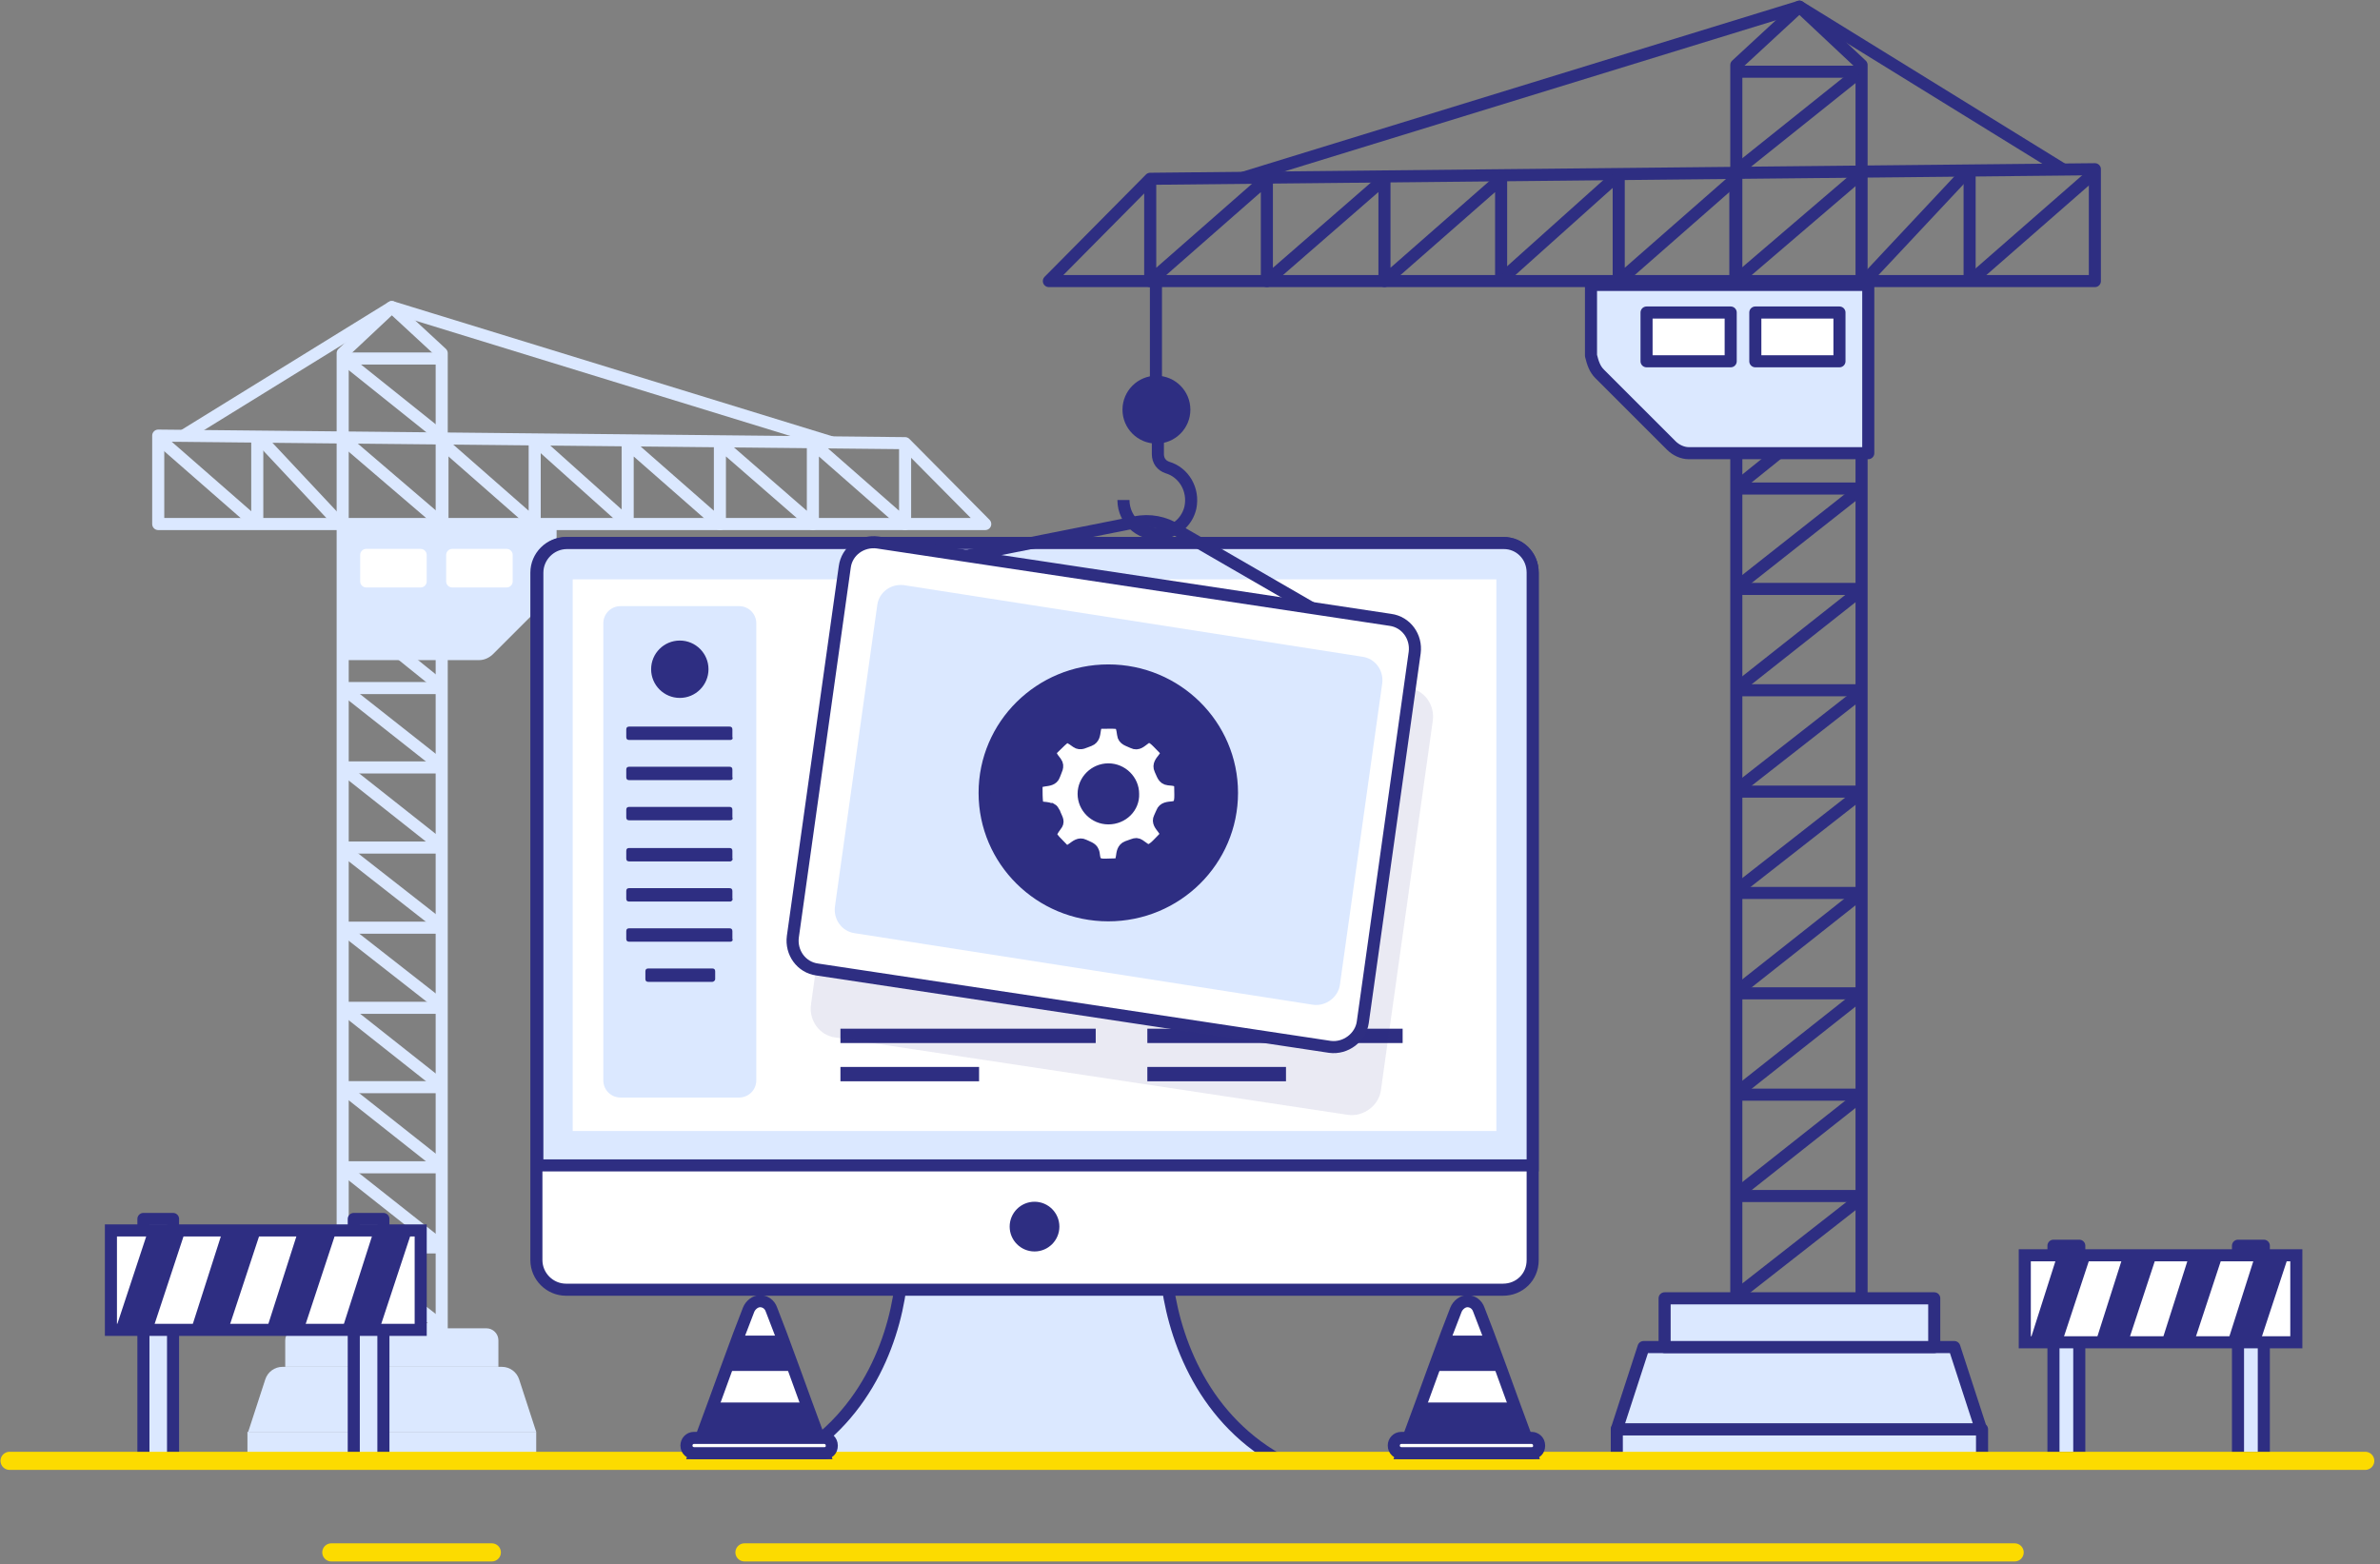 <svg width="394" height="259" viewBox="0 0 394 259" fill="none" xmlns="http://www.w3.org/2000/svg">
<rect x="0" y="0" width="394" height="259" fill="#808080" stroke="none"/>
<path d="M40.963 237.057H88.768V240.937H40.963V237.057Z" fill="#DBE8FF"/>
<path d="M43.918 228.366C44.32 227.131 45.471 226.295 46.77 226.295H83.085C84.384 226.295 85.536 227.131 85.938 228.366L88.768 237.057H41.088L43.918 228.366Z" fill="#DBE8FF"/>
<path d="M26.195 72.119V86.76H163.102L149.836 73.37L26.195 72.119Z" stroke="#DBE8FF" stroke-width="2" stroke-miterlimit="10" stroke-linejoin="round"/>
<path d="M103.908 86.76V73.37L119.176 86.76V73.37L134.569 86.76V73.37L149.836 86.76V73.871V73.37" stroke="#DBE8FF" stroke-width="2" stroke-miterlimit="10" stroke-linejoin="round"/>
<path d="M42.59 86.761V72.369" stroke="#DBE8FF" stroke-width="2" stroke-miterlimit="10" stroke-linejoin="round"/>
<path d="M88.516 73.37V86.76L73.248 73.37" stroke="#DBE8FF" stroke-width="2" stroke-miterlimit="10" stroke-linejoin="round"/>
<path d="M73.248 73.37V86.76" stroke="#DBE8FF" stroke-width="2" stroke-miterlimit="10" stroke-linejoin="round"/>
<path d="M56.729 220.037H73.123V58.478L64.864 50.844L56.729 58.478V220.037Z" stroke="#DBE8FF" stroke-width="2" stroke-miterlimit="10" stroke-linejoin="round"/>
<path d="M73.123 59.354H56.729" stroke="#DBE8FF" stroke-width="2" stroke-miterlimit="10"/>
<path d="M73.123 100.651H56.729" stroke="#DBE8FF" stroke-width="2" stroke-miterlimit="10" stroke-linejoin="round"/>
<path d="M73.123 113.916H56.729" stroke="#DBE8FF" stroke-width="2" stroke-miterlimit="10"/>
<path d="M73.123 127.057H56.729" stroke="#DBE8FF" stroke-width="2" stroke-miterlimit="10"/>
<path d="M73.123 140.322H56.729" stroke="#DBE8FF" stroke-width="2" stroke-miterlimit="10"/>
<path d="M73.123 153.587H56.729" stroke="#DBE8FF" stroke-width="2" stroke-miterlimit="10"/>
<path d="M73.123 166.852H56.729" stroke="#DBE8FF" stroke-width="2" stroke-miterlimit="10"/>
<path d="M73.123 179.992H56.729" stroke="#DBE8FF" stroke-width="2" stroke-miterlimit="10"/>
<path d="M73.123 193.257H56.729" stroke="#DBE8FF" stroke-width="2" stroke-miterlimit="10"/>
<path d="M73.123 206.522H56.729" stroke="#DBE8FF" stroke-width="2" stroke-miterlimit="10"/>
<path d="M137.697 73.245L64.864 50.844L30.2 72.244" stroke="#DBE8FF" stroke-width="2" stroke-miterlimit="10" stroke-linejoin="round"/>
<path d="M73.248 86.76L56.729 72.619" stroke="#DBE8FF" stroke-width="2" stroke-miterlimit="10" stroke-linejoin="round"/>
<path d="M57.23 87.261L72.748 100.151" stroke="#DBE8FF" stroke-width="2" stroke-miterlimit="10" stroke-linejoin="round"/>
<path d="M57.23 59.605L72.873 72.119" stroke="#DBE8FF" stroke-width="2" stroke-miterlimit="10" stroke-linejoin="round"/>
<path d="M43.089 72.619L56.103 86.51" stroke="#DBE8FF" stroke-width="2" stroke-miterlimit="10" stroke-linejoin="round"/>
<path d="M42.213 86.51L26.32 72.619" stroke="#DBE8FF" stroke-width="2" stroke-miterlimit="10" stroke-linejoin="round"/>
<path d="M89.017 73.245L103.408 86.134" stroke="#DBE8FF" stroke-width="2" stroke-miterlimit="10" stroke-linejoin="round"/>
<path d="M57.355 101.027L72.748 113.416" stroke="#DBE8FF" stroke-width="2" stroke-miterlimit="10" stroke-linejoin="round"/>
<path d="M57.355 114.417L72.748 126.556" stroke="#DBE8FF" stroke-width="2" stroke-miterlimit="10" stroke-linejoin="round"/>
<path d="M57.23 127.557L72.748 139.821" stroke="#DBE8FF" stroke-width="2" stroke-miterlimit="10" stroke-linejoin="round"/>
<path d="M57.23 140.947L72.748 153.086" stroke="#DBE8FF" stroke-width="2" stroke-miterlimit="10" stroke-linejoin="round"/>
<path d="M57.23 154.087L72.748 166.226" stroke="#DBE8FF" stroke-width="2" stroke-miterlimit="10" stroke-linejoin="round"/>
<path d="M57.23 167.227L72.748 179.491" stroke="#DBE8FF" stroke-width="2" stroke-miterlimit="10" stroke-linejoin="round"/>
<path d="M57.23 180.493L72.748 192.757" stroke="#DBE8FF" stroke-width="2" stroke-miterlimit="10" stroke-linejoin="round"/>
<path d="M57.23 193.757L72.748 206.021" stroke="#DBE8FF" stroke-width="2" stroke-miterlimit="10" stroke-linejoin="round"/>
<path d="M57.23 207.147L72.748 219.286" stroke="#DBE8FF" stroke-width="2" stroke-miterlimit="10" stroke-linejoin="round"/>
<path d="M49.219 219.913H80.51C81.614 219.913 82.51 220.808 82.51 221.913V226.295H47.219V221.913C47.219 220.808 48.115 219.913 49.219 219.913Z" fill="#DBE8FF"/>
<path d="M91.018 98.9L81.632 108.285C81.007 108.911 80.131 109.286 79.38 109.286H55.853V87.261H92.144V96.522C91.894 97.523 91.644 98.274 91.018 98.9Z" fill="#DBE8FF"/>
<path d="M69.638 97.259L60.625 97.259C60.073 97.259 59.625 96.811 59.625 96.259L59.625 91.876C59.625 91.324 60.073 90.876 60.625 90.876L69.638 90.876C70.19 90.876 70.638 91.324 70.638 91.876L70.638 96.259C70.638 96.811 70.19 97.259 69.638 97.259Z" fill="white"/>
<path d="M83.874 97.258L74.861 97.258C74.309 97.258 73.861 96.811 73.861 96.258L73.861 91.876C73.861 91.324 74.309 90.876 74.861 90.876L83.874 90.876C84.426 90.876 84.874 91.324 84.874 91.876L84.874 96.258C84.874 96.811 84.426 97.258 83.874 97.258Z" fill="white"/>
<path d="M28.649 201.811H23.742V241.857H28.649V201.811Z" fill="#DBE8FF" stroke="#2E2E82" stroke-width="2" stroke-miterlimit="10" stroke-linejoin="round"/>
<path d="M63.471 201.811H58.565V241.857H63.471V201.811Z" fill="#DBE8FF" stroke="#2E2E82" stroke-width="2" stroke-miterlimit="10" stroke-linejoin="round"/>
<path d="M211.625 241.684C198.329 242 182.501 241.684 171.263 241.526C160.024 241.842 144.196 242 130.9 241.684C144.038 234.244 148.47 220.474 149.261 211.293H193.106C194.055 220.474 198.487 234.244 211.625 241.684Z" fill="#DBE8FF" stroke="#2E2E82" stroke-width="2" stroke-miterlimit="10"/>
<path d="M253.728 94.812V208.617C253.728 211.466 251.512 213.524 248.821 213.524H93.704C91.013 213.524 88.797 211.308 88.797 208.617V94.812C88.797 92.121 91.013 89.905 93.704 89.905H248.821C251.512 89.905 253.728 91.963 253.728 94.812Z" fill="white" stroke="#2E2E82" stroke-width="2" stroke-miterlimit="10" stroke-linejoin="round"/>
<path d="M253.728 94.812V192.947H88.955V94.812C88.955 92.121 91.171 89.905 93.862 89.905H248.979C251.512 89.905 253.728 91.963 253.728 94.812Z" fill="#DBE8FF" stroke="#2E2E82" stroke-width="2" stroke-miterlimit="10"/>
<path d="M247.872 95.919H94.812V187.249H247.714V95.919H247.872Z" fill="white"/>
<path d="M171.262 207.192C173.535 207.192 175.377 205.35 175.377 203.077C175.377 200.804 173.535 198.961 171.262 198.961C168.989 198.961 167.146 200.804 167.146 203.077C167.146 205.35 168.989 207.192 171.262 207.192Z" fill="#2E2E82"/>
<path d="M344.217 206.243H339.943V241.382H344.217V206.243Z" fill="#DBE8FF" stroke="#2E2E82" stroke-width="2" stroke-miterlimit="10" stroke-linejoin="round"/>
<path d="M374.766 206.243H370.492V241.382H374.766V206.243Z" fill="#DBE8FF" stroke="#2E2E82" stroke-width="2" stroke-miterlimit="10" stroke-linejoin="round"/>
<path d="M380.148 207.826H335.195V222.23H380.148V207.826Z" fill="white" stroke="#2E2E82" stroke-width="2" stroke-miterlimit="10"/>
<path d="M346.116 207.826L341.368 222.23H335.986L340.577 207.826H346.116Z" fill="#2E2E82"/>
<path d="M357.038 207.826L352.29 222.23H346.908L351.498 207.826H357.038Z" fill="#2E2E82"/>
<path d="M367.96 207.826L363.212 222.23H357.83L362.42 207.826H367.96Z" fill="#2E2E82"/>
<path d="M378.882 207.826L374.134 222.23H368.752L373.342 207.826H378.882Z" fill="#2E2E82"/>
<path d="M69.645 203.71H18.361V220.172H69.645V203.71Z" fill="white" stroke="#2E2E82" stroke-width="2" stroke-miterlimit="10"/>
<path d="M30.707 203.71L25.325 220.014H19.152L24.534 203.71H30.707Z" fill="#2E2E82"/>
<path d="M43.211 203.71L37.829 220.014H31.656L36.88 203.71H43.211Z" fill="#2E2E82"/>
<path d="M55.715 203.71L50.333 220.014H44.16L49.383 203.71H55.715Z" fill="#2E2E82"/>
<path d="M68.221 203.71L62.839 220.014H56.666L61.889 203.71H68.221Z" fill="#2E2E82"/>
<path d="M191.363 45.744V65.055" stroke="#2E2E82" stroke-width="2" stroke-miterlimit="10" stroke-linejoin="round"/>
<path d="M191.443 73.444C194.547 73.444 197.062 70.928 197.062 67.825C197.062 64.721 194.547 62.206 191.443 62.206C188.34 62.206 185.824 64.721 185.824 67.825C185.824 70.928 188.34 73.444 191.443 73.444Z" fill="#2E2E82"/>
<path d="M185.982 82.782C185.982 86.264 189.148 89.114 192.947 88.164C195.005 87.689 196.587 86.106 197.062 84.049C197.695 81.041 195.954 78.192 193.263 77.401C192.314 77.084 191.681 76.293 191.681 75.185V70.278" stroke="#2E2E82" stroke-width="2" stroke-miterlimit="10" stroke-linejoin="round"/>
<path d="M328.12 236.633H267.656V241.54H328.12V236.633Z" fill="#DBE8FF" stroke="#2E2E82" stroke-width="2" stroke-miterlimit="10" stroke-linejoin="round"/>
<path d="M323.53 223.021H272.088L267.656 236.633H327.962L323.53 223.021Z" fill="#DBE8FF" stroke="#2E2E82" stroke-width="2" stroke-miterlimit="10" stroke-linejoin="round"/>
<path d="M346.798 28.016V46.535H173.637L190.415 29.599L346.798 28.016Z" stroke="#2E2E82" stroke-width="2" stroke-miterlimit="10" stroke-linejoin="round"/>
<path d="M248.504 46.535V29.599L229.193 46.535V29.599L209.725 46.535V29.599L190.414 46.535V30.232V29.599" stroke="#2E2E82" stroke-width="2" stroke-miterlimit="10" stroke-linejoin="round"/>
<path d="M326.062 46.535V28.332" stroke="#2E2E82" stroke-width="2" stroke-miterlimit="10" stroke-linejoin="round"/>
<path d="M267.973 29.599V46.535L287.283 29.599" stroke="#2E2E82" stroke-width="2" stroke-miterlimit="10" stroke-linejoin="round"/>
<path d="M287.283 29.599V46.535" stroke="#2E2E82" stroke-width="2" stroke-miterlimit="10" stroke-linejoin="round"/>
<path d="M308.176 215.107H287.441V10.763L297.888 1.108L308.176 10.763V215.107Z" stroke="#2E2E82" stroke-width="2" stroke-miterlimit="10" stroke-linejoin="round"/>
<path d="M287.441 11.872H308.176" stroke="#2E2E82" stroke-width="2" stroke-miterlimit="10"/>
<path d="M287.441 64.105H308.176" stroke="#2E2E82" stroke-width="2" stroke-miterlimit="10" stroke-linejoin="round"/>
<path d="M287.441 80.882H308.176" stroke="#2E2E82" stroke-width="2" stroke-miterlimit="10"/>
<path d="M287.441 97.502H308.176" stroke="#2E2E82" stroke-width="2" stroke-miterlimit="10"/>
<path d="M287.441 114.28H308.176" stroke="#2E2E82" stroke-width="2" stroke-miterlimit="10"/>
<path d="M287.441 131.059H308.176" stroke="#2E2E82" stroke-width="2" stroke-miterlimit="10"/>
<path d="M287.441 147.836H308.176" stroke="#2E2E82" stroke-width="2" stroke-miterlimit="10"/>
<path d="M287.441 164.456H308.176" stroke="#2E2E82" stroke-width="2" stroke-miterlimit="10"/>
<path d="M287.441 181.234H308.176" stroke="#2E2E82" stroke-width="2" stroke-miterlimit="10"/>
<path d="M287.441 198.012H308.176" stroke="#2E2E82" stroke-width="2" stroke-miterlimit="10"/>
<path d="M205.768 29.441L297.888 1.108L341.733 28.174" stroke="#2E2E82" stroke-width="2" stroke-miterlimit="10" stroke-linejoin="round"/>
<path d="M287.283 46.535L308.177 28.649" stroke="#2E2E82" stroke-width="2" stroke-miterlimit="10" stroke-linejoin="round"/>
<path d="M307.545 47.169L287.918 63.472" stroke="#2E2E82" stroke-width="2" stroke-miterlimit="10" stroke-linejoin="round"/>
<path d="M307.545 12.188L287.76 28.016" stroke="#2E2E82" stroke-width="2" stroke-miterlimit="10" stroke-linejoin="round"/>
<path d="M325.43 28.649L308.969 46.218" stroke="#2E2E82" stroke-width="2" stroke-miterlimit="10" stroke-linejoin="round"/>
<path d="M326.539 46.218L346.641 28.649" stroke="#2E2E82" stroke-width="2" stroke-miterlimit="10" stroke-linejoin="round"/>
<path d="M267.341 29.44L249.139 45.744" stroke="#2E2E82" stroke-width="2" stroke-miterlimit="10" stroke-linejoin="round"/>
<path d="M307.387 64.58L287.918 80.25" stroke="#2E2E82" stroke-width="2" stroke-miterlimit="10" stroke-linejoin="round"/>
<path d="M307.387 81.516L287.918 96.87" stroke="#2E2E82" stroke-width="2" stroke-miterlimit="10" stroke-linejoin="round"/>
<path d="M307.545 98.136L287.918 113.647" stroke="#2E2E82" stroke-width="2" stroke-miterlimit="10" stroke-linejoin="round"/>
<path d="M307.545 115.072L287.918 130.425" stroke="#2E2E82" stroke-width="2" stroke-miterlimit="10" stroke-linejoin="round"/>
<path d="M307.545 131.691L287.918 147.045" stroke="#2E2E82" stroke-width="2" stroke-miterlimit="10" stroke-linejoin="round"/>
<path d="M307.545 148.312L287.918 163.823" stroke="#2E2E82" stroke-width="2" stroke-miterlimit="10" stroke-linejoin="round"/>
<path d="M307.545 165.089L287.918 180.601" stroke="#2E2E82" stroke-width="2" stroke-miterlimit="10" stroke-linejoin="round"/>
<path d="M307.545 181.867L287.918 197.379" stroke="#2E2E82" stroke-width="2" stroke-miterlimit="10" stroke-linejoin="round"/>
<path d="M307.545 198.803L287.918 214.157" stroke="#2E2E82" stroke-width="2" stroke-miterlimit="10" stroke-linejoin="round"/>
<path d="M320.206 214.949H275.57V223.021H320.206V214.949Z" fill="#DBE8FF" stroke="#2E2E82" stroke-width="2" stroke-miterlimit="10" stroke-linejoin="round"/>
<path d="M122.353 181.709H102.726C101.143 181.709 99.877 180.443 99.877 178.86V103.201C99.877 101.618 101.143 100.352 102.726 100.352H122.353C123.936 100.352 125.202 101.618 125.202 103.201V178.86C125.202 180.443 123.936 181.709 122.353 181.709Z" fill="#DBE8FF"/>
<path d="M112.54 115.547C115.162 115.547 117.288 113.421 117.288 110.798C117.288 108.176 115.162 106.05 112.54 106.05C109.917 106.05 107.791 108.176 107.791 110.798C107.791 113.421 109.917 115.547 112.54 115.547Z" fill="#2E2E82"/>
<path d="M120.929 122.511H104.151C103.834 122.511 103.676 122.353 103.676 122.037V120.77C103.676 120.454 103.834 120.295 104.151 120.295H120.77C121.087 120.295 121.245 120.454 121.245 120.77V122.037C121.403 122.353 121.087 122.511 120.929 122.511Z" fill="#2E2E82"/>
<path d="M120.929 129.159H104.151C103.834 129.159 103.676 129.001 103.676 128.684V127.418C103.676 127.101 103.834 126.943 104.151 126.943H120.77C121.087 126.943 121.245 127.101 121.245 127.418V128.684C121.403 129.001 121.087 129.159 120.929 129.159Z" fill="#2E2E82"/>
<path d="M120.929 135.807H104.151C103.834 135.807 103.676 135.649 103.676 135.332V134.066C103.676 133.75 103.834 133.591 104.151 133.591H120.77C121.087 133.591 121.245 133.75 121.245 134.066V135.332C121.403 135.649 121.087 135.807 120.929 135.807Z" fill="#2E2E82"/>
<path d="M120.929 142.613H104.151C103.834 142.613 103.676 142.455 103.676 142.138V140.872C103.676 140.555 103.834 140.397 104.151 140.397H120.77C121.087 140.397 121.245 140.555 121.245 140.872V142.138C121.403 142.296 121.087 142.613 120.929 142.613Z" fill="#2E2E82"/>
<path d="M120.929 149.261H104.151C103.834 149.261 103.676 149.103 103.676 148.786V147.52C103.676 147.203 103.834 147.045 104.151 147.045H120.77C121.087 147.045 121.245 147.203 121.245 147.52V148.786C121.403 148.944 121.087 149.261 120.929 149.261Z" fill="#2E2E82"/>
<path d="M120.929 155.908H104.151C103.834 155.908 103.676 155.75 103.676 155.433V154.167C103.676 153.851 103.834 153.692 104.151 153.692H120.77C121.087 153.692 121.245 153.851 121.245 154.167V155.433C121.403 155.75 121.087 155.908 120.929 155.908Z" fill="#2E2E82"/>
<path d="M117.922 162.557H107.317C107 162.557 106.842 162.398 106.842 162.082V160.816C106.842 160.499 107 160.341 107.317 160.341H117.922C118.238 160.341 118.396 160.499 118.396 160.816V162.082C118.396 162.398 118.08 162.557 117.922 162.557Z" fill="#2E2E82"/>
<path d="M181.392 170.312H139.131V172.686H181.392V170.312Z" fill="#2E2E82"/>
<path d="M162.082 176.644H139.131V179.018H162.082V176.644Z" fill="#2E2E82"/>
<path d="M232.201 170.312H189.939V172.686H232.201V170.312Z" fill="#2E2E82"/>
<path d="M212.89 176.644H189.939V179.018H212.89V176.644Z" fill="#2E2E82"/>
<path d="M154.393 93.148L187.899 86.482C190.355 85.956 192.811 86.482 194.741 87.71L220.529 102.621" stroke="#2E2E82" stroke-width="2" stroke-miterlimit="10" stroke-linejoin="round"/>
<path opacity="0.1" d="M223.16 184.575L138.288 171.769C135.657 171.418 133.903 168.962 134.254 166.331L142.849 105.107C143.2 102.475 145.656 100.721 148.288 101.072L233.159 113.878C235.79 114.229 237.545 116.685 237.194 119.316L228.598 180.54C228.247 182.996 225.791 184.926 223.16 184.575Z" fill="#2E2E82"/>
<path d="M220.16 173.318L135.288 160.512C132.657 160.161 130.903 157.705 131.254 155.074L139.849 93.85C140.2 91.219 142.656 89.464 145.288 89.815L230.159 102.621C232.79 102.972 234.545 105.428 234.194 108.059L225.598 169.283C225.247 171.739 222.791 173.669 220.16 173.318Z" fill="white" stroke="#2E2E82" stroke-width="2" stroke-miterlimit="10" stroke-linejoin="round"/>
<path d="M217.38 166.351L141.512 154.502C139.368 154.216 137.938 152.214 138.224 150.069L145.23 100.169C145.516 98.024 147.518 96.594 149.662 96.88L225.53 108.729C227.675 109.015 229.105 111.017 228.819 113.162L221.813 163.062C221.527 165.064 219.525 166.637 217.38 166.351Z" fill="#DBE8FF"/>
<path d="M183.475 151.538C194.783 151.538 203.95 142.463 203.95 131.269C203.95 120.075 194.783 111 183.475 111C172.167 111 163 120.075 163 131.269C163 142.463 172.167 151.538 183.475 151.538Z" fill="#2E2E82" stroke="#2E2E82" stroke-width="2" stroke-miterlimit="10"/>
<path d="M195.382 130.276C195.382 129.118 194.407 129.118 193.432 129.021C192.554 128.925 192.457 128.153 192.067 127.38C191.384 125.933 194.017 125.257 192.652 123.906C191.287 122.554 190.604 121.493 189.532 122.265C188.849 122.747 188.362 123.327 187.582 122.941C186.802 122.554 186.022 122.458 185.924 121.589C185.632 119.369 185.437 119.659 182.414 119.659C180.562 119.659 181.829 121.975 180.367 122.554C179.489 122.844 178.904 123.327 178.222 122.844C176.369 121.493 176.564 121.782 174.322 123.906C173.542 124.678 174.127 125.353 174.809 126.222C175.297 126.898 174.809 127.477 174.517 128.346C174.029 129.793 171.592 128.539 171.592 130.372C171.592 131.241 171.592 132.11 171.689 132.978C172.079 134.04 172.957 133.558 173.834 133.944H173.932C173.932 133.944 173.932 133.944 174.029 133.944C174.224 134.04 174.419 134.33 174.517 134.523C174.517 134.619 174.614 134.909 174.712 135.005C175.004 135.681 175.297 136.067 174.809 136.646C173.542 138.384 173.737 138.287 175.882 140.507C177.149 141.858 178.027 139.252 179.392 139.928C179.977 140.217 180.757 140.41 180.952 140.99C181.147 141.376 181.049 142.051 181.342 142.534C181.732 143.403 183.097 143.113 184.559 143.113C186.412 143.113 185.144 140.797 186.607 140.217C188.362 139.638 187.972 139.445 189.434 140.507C190.507 141.279 191.384 140.024 192.554 138.866C193.919 137.515 191.287 136.743 191.969 135.391C192.067 135.102 192.262 134.812 192.359 134.523C192.652 133.751 193.334 133.751 194.212 133.654C195.674 133.461 195.382 132.11 195.382 130.276ZM183.487 135.488C181.244 135.488 179.392 133.654 179.392 131.434C179.392 129.214 181.244 127.38 183.487 127.38C185.729 127.38 187.582 129.214 187.582 131.434C187.679 133.654 185.827 135.488 183.487 135.488Z" fill="white" stroke="#2E2E82" stroke-width="2" stroke-miterlimit="10"/>
<path d="M264.807 61.889L276.679 73.76C277.47 74.551 278.578 75.026 279.528 75.026H309.285V47.169H263.383V58.881C263.699 60.148 264.016 61.097 264.807 61.889Z" fill="#DBE8FF" stroke="#2E2E82" stroke-width="2" stroke-miterlimit="10" stroke-linejoin="round"/>
<path d="M290.587 59.813L304.516 59.813L304.516 51.741L290.587 51.741L290.587 59.813Z" fill="white" stroke="#2E2E82" stroke-width="2" stroke-miterlimit="10" stroke-linejoin="round"/>
<path d="M272.581 59.813L286.51 59.813L286.51 51.741L272.581 51.741L272.581 59.813Z" fill="white" stroke="#2E2E82" stroke-width="2" stroke-miterlimit="10" stroke-linejoin="round"/>
<path d="M1.582 241.856H391.557" stroke="#FCDB00" stroke-width="3" stroke-miterlimit="10" stroke-linecap="round" stroke-linejoin="round"/>
<path d="M136.431 240.591H115.062L116.012 238.217L118.228 232.202L120.128 226.978L122.344 220.964L123.926 216.848C124.243 216.057 125.034 215.424 125.826 215.424C126.617 215.424 127.409 215.899 127.725 216.848L129.308 220.964L131.524 226.978L133.423 232.202L135.639 238.217L136.431 240.591Z" fill="white" stroke="#2E2E82" stroke-width="2" stroke-miterlimit="10"/>
<path d="M131.53 226.979H120.141L122.281 221.122H129.359L131.53 226.979Z" fill="#2E2E82"/>
<path d="M135.633 238.217H116.006L118.222 232.202H133.417L135.633 238.217Z" fill="#2E2E82"/>
<path d="M136.431 240.591H114.905C114.272 240.591 113.639 240.116 113.639 239.325C113.639 238.692 114.114 238.059 114.905 238.059H136.431C137.065 238.059 137.698 238.533 137.698 239.325C137.698 240.116 137.223 240.591 136.431 240.591Z" fill="white" stroke="#2E2E82" stroke-width="2" stroke-miterlimit="10"/>
<path d="M253.528 240.591H232.16L233.11 238.217L235.326 232.202L237.225 226.978L239.441 220.964L241.024 216.848C241.341 216.057 242.132 215.424 242.923 215.424C243.715 215.424 244.506 215.899 244.823 216.848L246.406 220.964L248.622 226.978L250.521 232.202L252.737 238.217L253.528 240.591Z" fill="white" stroke="#2E2E82" stroke-width="2" stroke-miterlimit="10"/>
<path d="M248.628 226.979H237.238L239.379 221.122H246.457L248.628 226.979Z" fill="#2E2E82"/>
<path d="M252.731 238.217H233.104L235.319 232.202H250.515L252.731 238.217Z" fill="#2E2E82"/>
<path d="M253.529 240.591H232.003C231.369 240.591 230.736 240.116 230.736 239.325C230.736 238.692 231.211 238.059 232.003 238.059H253.529C254.162 238.059 254.795 238.533 254.795 239.325C254.795 240.116 254.321 240.591 253.529 240.591Z" fill="white" stroke="#2E2E82" stroke-width="2" stroke-miterlimit="10"/>
<path d="M123.242 257.014H333.518" stroke="#FCDB00" stroke-width="3" stroke-miterlimit="10" stroke-linecap="round" stroke-linejoin="round"/>
<path d="M54.848 257.014H81.421" stroke="#FCDB00" stroke-width="3" stroke-miterlimit="10" stroke-linecap="round" stroke-linejoin="round"/>
</svg>
